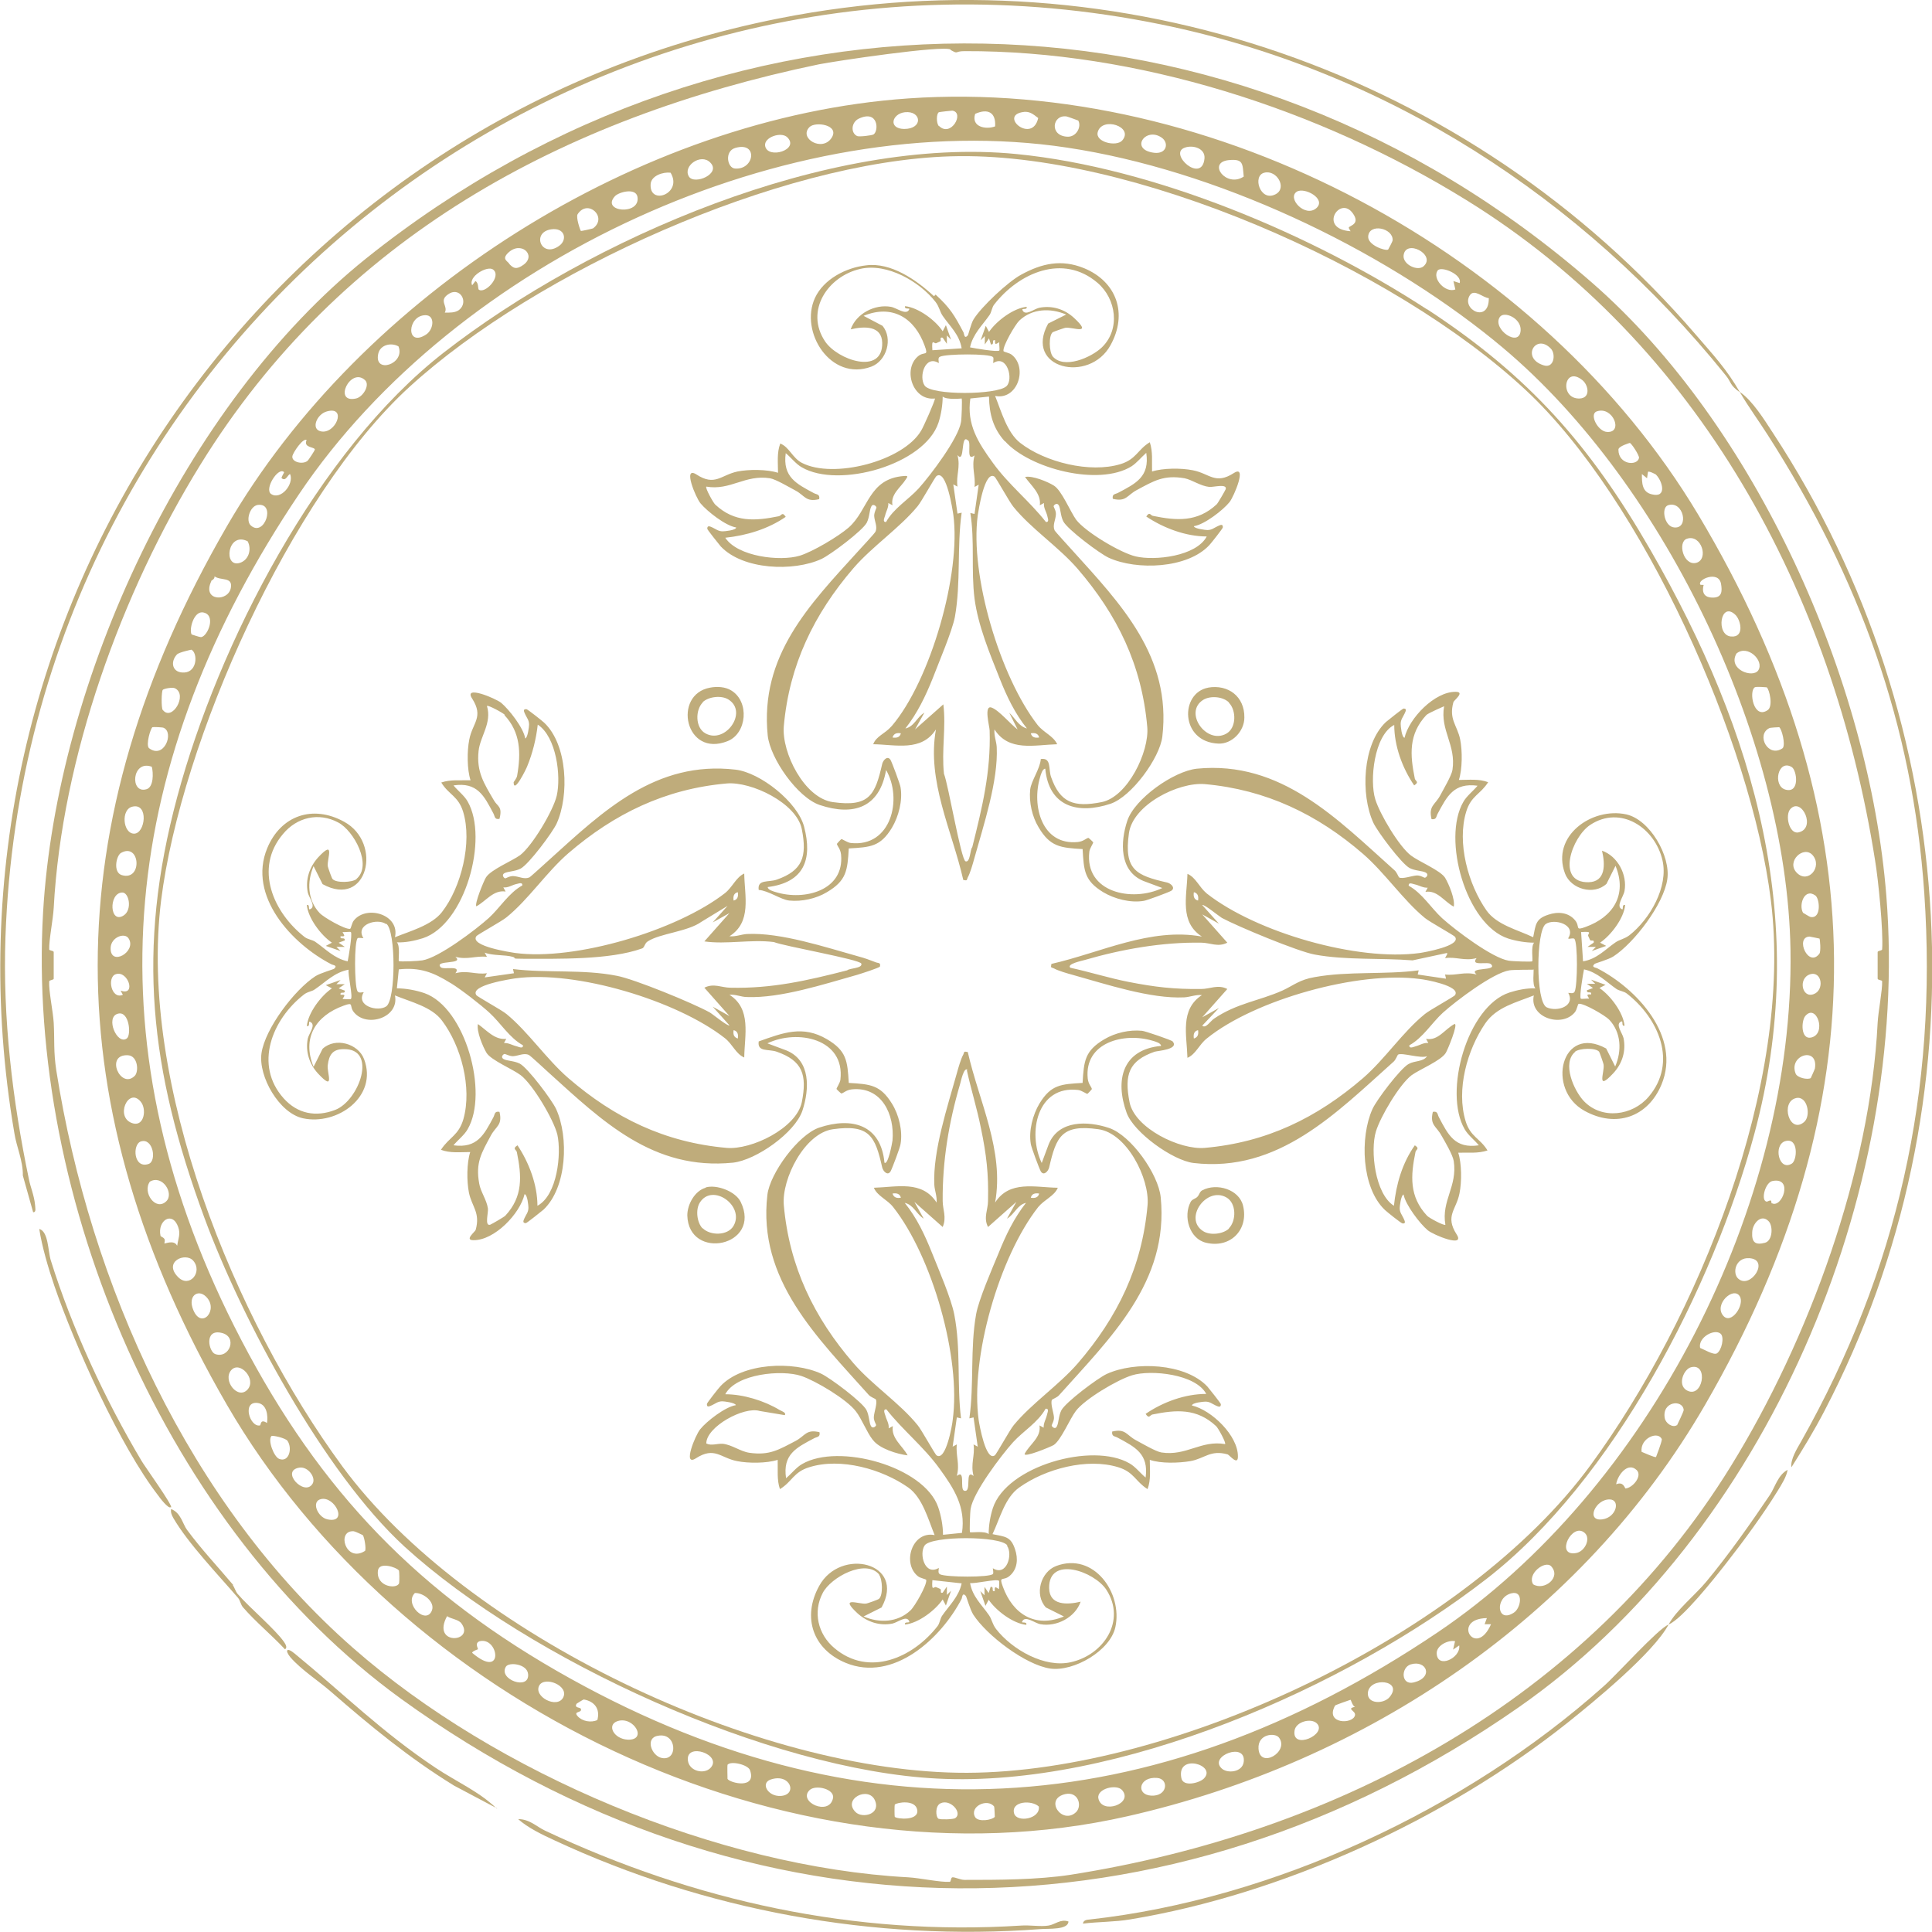 <svg viewBox="0 0 60.07 60.06" xmlns="http://www.w3.org/2000/svg" id="Layer_2"><defs><style>.cls-1{fill:#bfac7b;}</style></defs><g id="Layer_1-2"><path d="M49.5,8.79c5.09,4.44,8.62,12.35,9.15,19.06.74,9.26-3.72,19.86-11.44,25.24-10.87,7.58-24,7.5-34.74-.27C5.18,47.53.82,37.3,1.34,28.36c.42-7.2,4.39-15.79,10.05-20.33C22.85-1.14,38.45-.85,49.5,8.79M29.56,1.54c-.25-.14-3.6.36-4.1.46-7.97,1.66-14.88,5.4-19.23,12.45-2.46,3.98-4.31,9.12-4.56,13.78-.02.36-.15,1-.14,1.29,0,.04.13.03.14.08,0,.04,0,.79,0,.83,0,.04-.13.04-.14.08-.02.29.12.94.14,1.29.03.53-.01.89.08,1.48,1.05,6.67,4.13,13.49,9.23,17.96,4.45,3.91,11.35,6.81,17.26,7.13.36.02,1,.16,1.29.14.04,0,.03-.13.08-.14.08-.01.25.08.38.08,1.03,0,2.26,0,3.3-.16,8.32-1.31,16.06-5.46,20.53-12.71,2.43-3.94,4.33-9.16,4.56-13.78.02-.36.15-1.01.14-1.29,0-.04-.13-.03-.14-.08,0-.04,0-.79,0-.83,0-.04.13-.04.14-.08.04-.57-.12-2.18-.22-2.77-1.31-8.31-5.47-16.06-12.71-20.53-4.59-2.84-10.25-4.65-15.6-4.63-.33,0-.17.11-.44-.04" class="cls-1"></path><path d="M54.1,12.19c.39.27.75.85,1.03,1.28,5.93,9.04,6.61,20.79,1.6,30.39-.31.6-.67,1.19-1.03,1.76-.04-.24.18-.59.3-.8,3-5.33,4.25-10.9,3.83-17.05-.36-5.26-2.03-9.82-4.87-14.25-.28-.44-.59-.86-.86-1.32-.34-.24-.25-.3-.46-.55-4.44-5.5-10.54-9.46-17.54-10.89C17.88-2.97.82,10.55.17,29.13c-.09,2.51.22,5.1.73,7.54.05.25.16.49.19.79,0,.07.05.24-.06.23l-.32-1.14c.01-.45-.2-.91-.26-1.3C-2.32,19.14,8.21,3.73,24.23.57c10.6-2.1,21.49,1.69,28.5,9.84.55.64.95,1.06,1.37,1.79" class="cls-1"></path><path d="M33.22,59.74c0,.27-.62.22-.87.24-5.17.39-10.43-.58-15.11-2.76-.37-.17-.83-.39-1.13-.66.36,0,.58.24.84.36,4.65,2.19,9.63,3.28,14.8,2.95.27-.02.6.04.85,0,.2-.03.37-.21.61-.13" class="cls-1"></path><path d="M51.88,50.51c-.47.88-2.31,2.39-3.15,3.06-3.76,2.99-8.85,5.33-13.6,6.11-.47.08-.99.07-1.46.13.02-.12.13-.12.22-.13,5.69-.63,11.68-3.42,15.97-7.25.42-.37,1.68-1.78,2.02-1.92.24-.45.83-.92,1.17-1.33.69-.83,1.38-1.81,1.98-2.7.16-.24.25-.62.55-.78-.03.21-.19.46-.3.64-.46.75-1.08,1.59-1.62,2.28-.36.46-1.35,1.71-1.78,1.89" class="cls-1"></path><path d="M5.31,46.86c-.07.07-.35-.3-.39-.36-1.18-1.52-2.6-4.68-3.23-6.52-.19-.56-.38-1.2-.47-1.77.29.08.27.7.36.98.66,2.11,1.68,4.32,2.82,6.23.09.16.98,1.39.92,1.45" class="cls-1"></path><path d="M15.46,56.23l-1.34-.71c-1.4-.86-2.61-1.86-3.84-2.93-.39-.34-.9-.66-1.25-1.06-.18-.22-.12-.33.14-.11,1.52,1.25,2.7,2.43,4.38,3.55.63.42,1.36.74,1.89,1.26" class="cls-1"></path><path d="M7.24,49.29c.06.08.08.19.15.27.37.43,1.16,1.09,1.44,1.49.04.06.12.18.03.23-.41-.44-.91-.85-1.3-1.3-.08-.09-.09-.22-.16-.3-.61-.71-1.55-1.69-2.01-2.48-.05-.09-.09-.18-.07-.28.3.11.36.46.49.64.45.61.95,1.14,1.44,1.72" class="cls-1"></path><path d="M28.24,3.06c9.52-.66,19.69,4.8,24.56,12.94,5.55,9.29,5.64,18.3.22,27.67-3.82,6.61-10.55,11.12-17.96,12.8-10.62,2.41-22.65-3.55-28.01-12.8-5.35-9.25-5.35-18.05,0-27.3C11.22,9.15,19.87,3.64,28.24,3.06M29.2,3.92c.37.36.8-.42.41-.48-.03,0-.4.04-.42.05-.08.05-.08.34,0,.43M28.13,3.49c-.4.05-.52.51-.02.52.61,0,.54-.58.02-.52M30.94,3.93c.03-.43-.22-.57-.62-.39-.13.4.32.5.62.39M31.77,3.49c-.69.14.33.98.51.18-.17-.13-.28-.23-.51-.18M27.16,4.18c.17-.11.15-.78-.46-.49-.23.11-.26.44-.05.54.06.03.47-.02.51-.05M33.53,3.75s-.32-.12-.37-.13c-.44-.06-.54.6.02.63.29.02.46-.32.34-.51M25.17,3.95c-.35.35.4.79.69.33.25-.4-.51-.51-.69-.33M34.89,4.37c.38-.43-.63-.76-.76-.26-.08.31.58.46.76.26M24.48,4.27c-.19-.19-.74,0-.69.27.08.42,1.08.12.69-.27M36.12,4.28c-.5-.35-1.01.37-.24.47.4.05.47-.31.24-.47M46.46,10.59c-3.6-2.92-8.68-5.31-13.28-6-8.7-1.31-19,3.52-23.88,10.77-5.55,8.25-6.55,16.87-2.02,25.87,2.41,4.78,5.39,8.05,10.03,10.72,9.34,5.37,18.51,4.78,27.38-1.19,6.57-4.42,11.11-13.3,10.98-21.23-.11-6.62-4.04-14.76-9.2-18.93M22.86,4.6c-.34.1-.25.62-.01.64.61.05.73-.85.01-.64M36.84,4.59c-.53.18.53,1.14.61.34.03-.32-.36-.43-.61-.34M22.08,5.05c-.29-.29-.86.11-.66.44.17.27,1.02-.09.66-.44M38.67,5.49c-.04-.4,0-.56-.48-.51-.66.08-.06.87.48.51M20.85,5.37c-.23-.03-.6.09-.62.35-.05.69,1.01.3.62-.35M39.31,5.37c-.38.09-.13.92.35.67.37-.19.04-.77-.35-.67M19.12,6.1c-.45.49.8.61.7.02-.05-.29-.58-.15-.7-.02M40.32,5.96c-.31.2.26.82.61.51.32-.29-.38-.66-.61-.51M18.44,7.1c.46-.34-.16-.93-.48-.44-.06.09.08.5.1.52.01.01.36-.07.38-.08M41.94,7.07c.04-.06.36-.11.12-.44-.4-.56-1.08.49-.07.56.01,0-.07-.1-.05-.12M17.14,7.13c-.63.09-.31.92.25.51.26-.19.17-.57-.25-.51M43.16,7.76s.14-.25.14-.29c.02-.38-.73-.54-.76-.12-.02.27.53.46.62.41M15.82,8.19c.14.16.24.2.46.04.41-.3-.09-.76-.49-.36-.18.18-.03.24.04.32M44.26,8.28c.41-.36-.57-.87-.62-.33-.02.28.44.49.62.33M14.88,9c.19.16.73-.41.45-.62-.18-.13-.78.22-.65.49l.1-.13c.1.04.08.23.1.25M45.38,8.81c.11-.27-.57-.55-.68-.4-.18.25.24.71.55.59l-.06-.26.19.06ZM14.27,9.64c.32-.25.02-.76-.35-.48-.28.2.02.36-.09.56.15,0,.31.01.44-.08M46.29,9.27c-.18-.01-.45-.3-.59-.09-.28.44.6.89.59.09M13.23,9.8c-.57,0-.62,1.02.02.6.24-.16.28-.6-.02-.6M46.63,9.86c-.24.37.62.97.65.41.02-.38-.52-.61-.65-.41M12.39,10.77c-.23-.13-.57-.05-.63.23-.14.64.85.32.63-.23M48.22,10.84c-.47-.49-.94.3-.22.52.32.1.38-.35.22-.52M11.35,11.82c-.45-.42-1.01.73-.28.57.22-.05.44-.42.28-.57M49.2,11.82c-.58-.47-.72.6-.08.57.35-.02.26-.43.08-.57M10.17,12.79c-.32.08-.51.55-.2.62.46.11.83-.79.2-.62M49.65,12.79c-.25.08.03.63.32.64.51.03.18-.81-.32-.64M9.54,13.69c-.1-.11-.44.39-.45.5-.02.18.32.26.47.14.03-.02.23-.33.23-.35,0-.09-.36-.05-.26-.29M50.68,13.77s-.36.1-.36.21c0,.48.59.51.64.26.02-.07-.24-.47-.29-.47M8.82,14.67c-.18-.14-.61.54-.39.69.3.2.72-.31.59-.62-.07.01-.13.24-.26.13-.03-.03.09-.18.07-.19M51.48,14.75s-.2-.11-.24-.08l-.03.2-.16-.13c0,.27,0,.56.31.63.48.12.33-.41.13-.61M7.8,16.34c.42.37.79-.72.21-.64-.24.04-.38.49-.21.64M51.86,15.71c-.22.08-.11.67.2.69.47.04.28-.85-.2-.69M7.7,16.83c-.63-.32-.77.84-.24.67.28-.09.37-.43.24-.67M52.45,16.75c-.3.1-.11.85.29.75.4-.11.16-.9-.29-.75M6.57,18.07c-.3.63.55.65.61.19.05-.33-.32-.2-.51-.34.01.09-.09.12-.11.15M52.97,18.19s-.14.41.31.39c.26-.01.27-.2.23-.43-.08-.43-.76-.12-.64.03,0,.01.09,0,.11.01M5.97,19.73s.23.08.28.08c.21-.02.49-.71.05-.77-.28-.03-.43.54-.34.69M53.95,19.11c-.46-.43-.61.64-.13.68.44.04.3-.53.13-.68M5.95,20.2s-.39.08-.45.15c-.22.24-.14.58.23.56.41-.02.42-.61.22-.71M54.67,20.84c.19-.3-.34-.81-.68-.52-.28.49.51.78.68.52M5.06,22.07c.28.38.79-.47.38-.67-.07-.04-.35.01-.38.05-.04.05-.05.55,0,.63M54.93,21.37s-.33-.03-.37,0c-.19.12-.04,1.01.4.71.18-.12.05-.66-.03-.71M4.74,22.61c-.06.04-.21.54-.11.65.47.36.79-.48.46-.63-.03-.02-.33-.03-.35-.02M55.32,22.61s-.28.01-.31.03c-.42.21-.03.94.42.62.09-.12-.03-.59-.11-.65M4.72,23.84c-.62-.23-.69.85-.17.7.23-.06.22-.51.17-.7M55.71,23.85c-.43-.26-.6.58-.2.7.46.13.36-.6.2-.7M4.12,25.08c-.37.08-.3.84.05.84.35,0,.46-.96-.05-.84M55.67,25.15c-.18.19-.04.8.25.73.56-.12.1-1.1-.25-.73M3.76,26.52c-.15.09-.25.61.03.69.65.19.57-1.03-.03-.69M56.36,26.59c-.28-.32-.84.2-.49.55s.8-.19.49-.55M3.79,27.75c-.42.03-.38,1,.06.71.27-.18.16-.73-.06-.71M56.06,28.38s.21.13.23.13c.35.07.29-.58.15-.67-.34-.24-.52.3-.38.54M4,29.18c-.12-.2-.55-.04-.56.29-.02.6.82.12.56-.29M56.56,29.18s-.28-.06-.3-.06c-.46.02-.03.99.31.53.05-.07.02-.45,0-.47M3.75,30.8c.5.18.23-.64-.15-.51-.28.09-.14.8.22.64l-.07-.13ZM56.29,30.29c-.39.11-.27.76.1.62.34-.12.26-.72-.1-.62M3.94,32.29c.15-.1.08-.88-.28-.77-.39.11-.02.98.28.77M56.13,31.59c-.13.16-.14.74.18.67.5-.11.17-1.08-.18-.67M4.19,33.45c.13-.13.1-.62-.21-.64-.73-.04-.23,1.08.21.64M56.3,33.52s.12-.26.13-.3c.11-.7-.83-.42-.6.16.05.13.37.2.47.14M4.38,34.26c-.39-.49-.83.51-.24.67.35.09.42-.45.24-.67M56.1,34.88c.21-.19.1-.81-.25-.74-.51.11-.21,1.15.25.74M4.38,35.49c-.27.09-.23.86.24.7.26-.09.14-.82-.24-.7M55.71,36.18c.17-.1.22-.82-.2-.7-.38.11-.21.95.2.7M5.17,37.35c.25-.24-.12-.84-.51-.61-.24.33.18.93.51.61M55.09,37.41c.32.17.68-.82.02-.69-.22.04-.37.59-.19.64.04.01.1-.05.14-.03.02,0,.01.08.03.09M5.51,38.73c.03-.22.11-.36.03-.58-.18-.51-.65-.2-.55.27,0,.03.08.04.12.1.03.04,0,.13,0,.14.01.02.29-.12.39.06M54.99,37.97c-.23-.24-.5.07-.51.34-.02.32.1.41.4.33.24-.07.25-.53.11-.67M6.01,39.2c-.24-.28-.95.03-.47.51.35.35.77-.16.47-.51M54.05,39.76c.38.33.99-.6.34-.64-.43-.03-.54.47-.34.64M6.4,40.31c-.25-.24-.57-.01-.39.42.26.63.81-.02.39-.42M54.09,40.3c-.2-.31-.81.26-.51.61.25.29.68-.35.51-.61M6.69,42.1c.45.16.71-.55.19-.66-.54-.12-.39.59-.19.66M53.5,41.47c-.19-.17-.71.11-.64.44.11.04.42.23.52.17.15-.09.24-.5.12-.61M7.7,43.2c.28-.32-.24-.9-.51-.6-.28.32.21.94.51.6M52.58,42.51c-.22.05-.43.53-.15.71.51.31.71-.85.15-.71M8.3,44.26c.04-.24,0-.61-.3-.64-.48-.05-.23.76.08.7.04,0,0-.23.23-.07M52.14,44.32s.21-.43.21-.48c-.03-.34-.68-.27-.59.25.03.17.25.31.38.22M8.94,44.8c-.06-.09-.47-.18-.5-.15-.12.12.07.64.24.71.3.12.42-.32.26-.56M51.49,45.3s.18-.46.18-.55c-.11-.27-.68-.04-.63.39.08.03.42.19.45.16M9.72,46.13c.11-.19-.14-.53-.4-.5-.63.09.15.92.4.5M50.89,45.71c-.28-.27-.6.16-.64.44.23-.1.27.13.29.13.23-.02.53-.39.35-.57M9.98,46.61c-.31.07-.11.56.2.63.66.14.23-.73-.2-.63M50.05,46.62c-.45-.01-.75.69-.23.62.44-.06.57-.61.23-.62M11.28,47.73s-.22-.11-.28-.12c-.55-.04-.25,1,.35.61.04-.06-.02-.43-.07-.49M49.27,47.66c-.39-.34-.92.73-.28.63.29-.04.48-.46.28-.63M48.23,48.7c-.19-.2-.76.24-.56.56.34.21.88-.21.56-.56M12.39,48.82c-.05-.08-.61-.28-.64.02-.06.51.61.58.66.38.01-.06.01-.36-.01-.4M12.9,49.53c-.35.34.35,1.01.53.54.1-.27-.27-.55-.53-.54M46.99,49.54c-.52.13-.45.95.08.6.22-.14.31-.7-.08-.6M13.9,50.25c-.5.92.87.82.45.23-.09-.13-.32-.14-.45-.23M46.23,50.31c-1.12.02-.35,1.28.13.19h-.2s.07-.19.07-.19ZM14.86,51.28s-.18.06-.18.11c1.01.86.83-.51.23-.36-.16.06-.04.22-.05.25M45.25,51.03c-.21-.05-.57.12-.58.36,0,.52.76.16.7-.23l-.19.13.06-.26ZM15.73,51.82c-.25.4.74.75.69.23-.03-.32-.6-.38-.69-.23M43.86,51.75c-.31.1-.3.66.1.56.63-.16.39-.71-.1-.56M16.77,52.4c-.2.35.55.74.74.38.19-.37-.57-.67-.74-.38M43.21,52.76c.43-.53-.63-.63-.68-.13-.03.36.5.36.68.13M18.57,53.49c.1-.35-.08-.59-.42-.65-.01,0-.21.12-.22.13-.09.14.11.11.13.16.05.14-.25.06-.1.23.14.16.42.21.61.12M41.99,52.85s-.47.16-.48.18c-.32.58.56.59.62.3.03-.14-.29-.2,0-.26-.08-.03-.12-.21-.14-.22M19.21,53.51c-.36.11-.13.56.31.58.62.02.19-.73-.31-.58M40.94,53.58c-.18-.17-.65-.05-.69.23-.09.62,1.04.11.69-.23M20.45,53.97c-.4.07-.19.63.13.69.51.1.47-.81-.13-.69M39.77,54.03c-.12-.17-.67-.12-.64.34.04.64.96.1.64-.34M22.08,54.98c.42-.42-.78-.83-.69-.23.05.32.49.42.69.23M37.98,54.98c.17.17.65.13.69-.2.08-.63-1.09-.18-.69.2M22.62,55.31c.08.13.91.33.7-.27-.06-.17-.59-.3-.7-.17-.01.02,0,.42,0,.44M37.43,55.3c.42-.42-.85-.8-.7-.02.05.29.56.16.7.02M35.98,55.28c-.57-.05-.67.52-.19.55.52.03.56-.52.19-.55M23.96,55.33c-.32.11-.09.53.31.51.54-.03.31-.72-.31-.51M25.17,55.66c-.37.36.61.82.73.25.06-.29-.55-.43-.73-.25M34.89,55.66c-.17-.2-.79-.05-.74.25.1.52,1.1.17.74-.25M26.6,56.34c.21.21.8.07.6-.37-.2-.44-1.01-.04-.6.37M33.46,56.34c.19-.19.07-.64-.33-.56-.69.15-.1.98.33.56M27.82,56.49c.07.07.75.13.7-.21-.05-.34-.64-.24-.7-.17-.01.01-.01.37,0,.38M29.19,56.55c.05.03.45.02.51-.02.24-.16-.15-.61-.46-.46-.17.08-.15.42-.06.48M30.93,56.48s-.01-.3-.02-.31c-.21-.27-.78,0-.59.33.1.16.53.09.61-.01M32.3,56.17c-.22-.21-.87-.17-.77.21.08.3.82.18.77-.21" class="cls-1"></path><path d="M44.38,9.62c3.16,2.07,5.05,4.21,6.93,7.47,3.29,5.71,4.99,11.64,3.24,18.15-1.29,4.79-4.38,10.79-8.33,13.85-4.37,3.39-11.46,6.5-17.07,6.21-5.22-.26-12.71-3.69-16.57-7.21-2.5-2.29-5.06-7.06-6.23-10.24-1.69-4.59-2.12-8.31-.84-13.07,1.28-4.77,4.37-10.77,8.29-13.82,4.55-3.54,11.96-6.75,17.81-6.17,4.27.42,9.19,2.5,12.76,4.83M29.56,4.86c-5.34.16-12.9,3.58-16.83,7.17-3.7,3.38-7.1,11.02-7.72,15.96-.71,5.71,2.28,13.04,5.64,17.61,3.86,5.24,12.96,9.54,19.42,9.52,6.46-.02,15.53-4.3,19.38-9.56,3.35-4.57,6.32-11.86,5.61-17.57-.61-4.92-3.97-12.46-7.62-15.86-4.09-3.82-12.26-7.44-17.87-7.27" class="cls-1"></path><path d="M29.09,9.16c.45.41.59.65.87,1.18.02.05.02.21.13.09.02-.02.1-.37.18-.5.24-.39,1.07-1.17,1.48-1.39.64-.35,1.25-.49,1.96-.2,1.01.42,1.36,1.41.82,2.39-.66,1.21-2.71.73-1.94-.67l.56-.28c-.49-.21-1.06-.19-1.46.19-.13.13-.51.78-.49.94,0,.04.18.05.27.13.49.41.16,1.41-.53,1.27.19.47.37,1.14.78,1.46.77.6,2.17.95,3.12.66.49-.15.53-.45.91-.68.1.3.06.6.07.91.34-.11.91-.11,1.26-.04.53.1.7.46,1.28.09.43-.28.01.72-.13.9-.2.25-.78.7-1.11.75.01.08.37.12.42.12.14,0,.21-.07.32-.12.07-.03.17-.09.16.04,0,.03-.37.5-.42.55-.68.73-2.26.79-3.13.39-.28-.13-1.28-.88-1.41-1.13-.09-.18-.08-.39-.14-.5-.06-.1-.16,0-.16.03,0,.03.08.14.07.26-.01.17-.11.33-.04.49.02.04.47.53.55.62,1.51,1.67,3.09,3.31,2.8,5.79-.08.67-.96,1.87-1.61,2.09-1.02.34-1.92.09-2.03-1.09-.09,0-.14.19-.16.26-.27.89.05,2.13,1.17,2.02.18-.02.25-.11.33-.13.01,0,.15.13.15.14.01.02-.11.19-.12.29-.15,1.27,1.33,1.58,2.27,1.13l-.59-.22c-.75-.31-.72-1.21-.5-1.87.23-.69,1.44-1.54,2.16-1.62,2.63-.26,4.37,1.57,6.15,3.16.07.06.12.2.14.22.1.06.4-.05.54-.06.12-.01.23.07.26.07.04,0,.14-.1.03-.16-.11-.06-.32-.05-.5-.14-.25-.13-1-1.13-1.13-1.41-.4-.87-.34-2.44.39-3.13.06-.05.52-.42.55-.42.12,0,.06.09.03.16-.05.11-.12.18-.12.32,0,.06.03.41.12.43.14-.61.94-1.44,1.59-1.43.3,0-.05.26-.07.32-.15.54.12.72.21,1.16.07.35.07.92-.04,1.26.31,0,.62-.04.91.07-.24.38-.53.42-.68.91-.3.97.06,2.27.63,3.08.32.45.97.6,1.45.83.08-.39.07-.57.47-.7.29-.1.62-.08.83.17.17.2-.02.34.33.21.86-.31,1.3-1,.93-1.9l-.28.56c-.4.37-1.11.16-1.29-.32-.44-1.17.84-2.07,1.9-1.84.74.16,1.39,1.3,1.28,2.02-.11.77-1.03,1.98-1.68,2.4-.16.1-.56.21-.58.23-.12.11.04.11.09.14,1.22.63,2.61,2.12,1.99,3.61-.42,1.01-1.41,1.36-2.39.82-1.21-.66-.73-2.71.67-1.94l.28.56c.21-.49.19-1.06-.19-1.46-.13-.13-.78-.51-.94-.49-.04,0-.05.18-.13.27-.4.48-1.42.16-1.27-.53-.55.22-1.16.36-1.51.87-.56.82-.91,2.06-.61,3.04.15.49.45.53.68.91-.3.1-.6.06-.91.07.11.34.11.91.04,1.26-.1.52-.46.7-.09,1.28.28.43-.72.02-.9-.13-.24-.2-.69-.79-.75-1.11-.08.02-.12.37-.12.42,0,.14.07.21.12.32.03.07.09.17-.03.16-.04,0-.5-.37-.55-.42-.73-.69-.78-2.26-.39-3.13.12-.28.88-1.28,1.13-1.41.2-.11.45-.06.57-.24-.2.08-.78-.12-.9-.05-.02.01-.07.16-.14.22-1.78,1.59-3.58,3.46-6.22,3.15-.65-.08-1.86-.95-2.08-1.56-.37-1.02-.13-1.97,1.07-2.08,0-.09-.19-.14-.26-.16-.89-.27-2.13.05-2.02,1.17.02.18.11.25.13.33,0,.01-.13.15-.14.15-.02.01-.18-.11-.29-.12-1.27-.15-1.58,1.33-1.13,2.27l.22-.59c.31-.75,1.21-.72,1.87-.5.69.23,1.54,1.44,1.61,2.16.26,2.63-1.57,4.37-3.16,6.15-.06.07-.2.12-.22.14-.06.1.05.4.06.54.01.12-.07.23-.07.26,0,.04.11.14.16.03.06-.11.05-.32.14-.5.13-.25,1.13-1,1.41-1.13.87-.4,2.44-.34,3.13.39.05.06.42.52.42.55,0,.12-.09.07-.16.04-.11-.05-.18-.12-.32-.12-.06,0-.41.03-.42.12.61.14,1.44.94,1.43,1.59,0,.29-.26-.05-.32-.07-.54-.15-.71.13-1.16.21-.36.06-.91.08-1.26-.04,0,.31.04.62-.07.91-.38-.24-.42-.53-.91-.68-.97-.3-2.27.05-3.08.63-.45.32-.6.97-.83,1.45.39.08.57.07.7.47.1.29.08.62-.17.83-.2.17-.34-.02-.21.33.31.86,1.01,1.3,1.9.93l-.56-.28c-.37-.4-.16-1.11.32-1.29,1.17-.44,2.07.84,1.84,1.9-.16.74-1.3,1.39-2.02,1.29-.77-.11-1.98-1.03-2.4-1.68-.1-.16-.21-.56-.23-.58-.11-.12-.11.04-.13.09-.63,1.22-2.12,2.61-3.61,1.99-1.01-.42-1.36-1.41-.82-2.39.66-1.21,2.71-.73,1.94.67l-.56.28c.49.21,1.06.19,1.46-.19.13-.12.51-.78.49-.94,0-.04-.18-.05-.27-.13-.49-.41-.16-1.41.53-1.27-.2-.49-.38-1.17-.82-1.48-.81-.57-2.1-.94-3.08-.63-.49.15-.53.45-.91.68-.1-.29-.06-.6-.07-.91-.34.11-.91.11-1.26.04-.52-.1-.7-.46-1.28-.09-.43.28-.02-.72.13-.9.2-.25.78-.7,1.11-.75-.02-.08-.37-.12-.42-.12-.14,0-.21.07-.32.12-.07.03-.17.09-.16-.04,0-.03.37-.5.42-.55.68-.73,2.26-.79,3.13-.39.28.13,1.28.88,1.41,1.13.09.18.08.39.14.5.06.1.16,0,.16-.03,0-.03-.08-.14-.07-.26.01-.15.12-.44.06-.54-.01-.02-.16-.07-.22-.14-1.59-1.78-3.46-3.58-3.15-6.22.08-.67.96-1.87,1.61-2.09,1.02-.34,1.92-.09,2.03,1.09.11.09.24-.61.25-.69.07-.8-.33-1.68-1.26-1.59-.18.02-.25.11-.33.13-.01,0-.15-.13-.15-.14-.01-.02.11-.19.12-.29.15-1.27-1.33-1.58-2.27-1.13l.59.22c.76.31.72,1.2.5,1.87-.23.69-1.44,1.54-2.16,1.62-2.48.25-4.06-1.29-5.73-2.8-.09-.08-.58-.54-.62-.55-.15-.07-.32.03-.49.04-.11,0-.23-.07-.26-.07-.04,0-.14.1-.03.16.11.06.32.05.5.14.25.13,1,1.13,1.13,1.41.4.87.34,2.44-.39,3.13-.06.05-.52.42-.55.42-.12,0-.07-.09-.04-.16.05-.11.12-.18.12-.32,0-.06-.03-.41-.12-.42-.14.61-.94,1.44-1.59,1.43-.29,0,.05-.26.07-.32.15-.54-.12-.72-.21-1.16-.07-.35-.07-.92.04-1.26-.31,0-.62.04-.91-.07.26-.4.55-.44.7-.96.27-.97-.07-2.27-.67-3.06-.32-.43-.98-.58-1.46-.78.14.69-.87,1.01-1.27.53-.17-.2.02-.34-.33-.21-.86.31-1.3,1-.93,1.9l.28-.56c.4-.37,1.11-.16,1.29.32.44,1.17-.84,2.07-1.9,1.84-.74-.16-1.39-1.3-1.29-2.02.11-.77,1.03-1.98,1.68-2.4.16-.1.56-.21.58-.23.12-.11-.04-.11-.09-.14-1.22-.63-2.61-2.12-1.99-3.61.42-1.01,1.41-1.36,2.39-.82,1.21.66.73,2.71-.67,1.94l-.28-.56c-.21.49-.19,1.06.19,1.46.12.13.78.51.94.49.04,0,.05-.18.13-.27.4-.48,1.43-.17,1.27.53.47-.19,1.14-.37,1.46-.78.6-.77.95-2.17.66-3.12-.15-.49-.45-.53-.68-.91.29-.1.6-.06.91-.07-.11-.34-.11-.91-.04-1.26.1-.53.46-.7.09-1.28-.28-.43.72-.01.9.13.24.2.7.78.75,1.11.08-.02.12-.37.12-.43,0-.14-.07-.21-.12-.32-.03-.07-.09-.17.04-.16.03,0,.5.37.55.42.73.69.78,2.26.39,3.13-.12.27-.88,1.29-1.13,1.41-.18.09-.39.08-.5.14-.1.06,0,.16.03.16.02,0,.14-.08.26-.07.17.01.33.11.49.04.04-.02.53-.47.62-.55,1.67-1.51,3.31-3.09,5.79-2.8.77.09,1.93,1.01,2.13,1.77.27,1.02,0,1.74-1.13,1.88,0,.09.19.14.26.16.88.27,2.13-.05,2.02-1.17-.02-.18-.11-.25-.13-.33,0-.01.13-.15.14-.15.02-.01.19.11.29.12,1.26.14,1.62-1.37,1.1-2.27-.2,1.17-1.01,1.44-2.06,1.09-.69-.23-1.54-1.44-1.62-2.16-.25-2.48,1.29-4.06,2.8-5.72.08-.09.54-.58.55-.62.07-.15-.03-.32-.04-.49,0-.12.07-.23.07-.26,0-.04-.11-.14-.16-.03-.06.11-.05.32-.14.5-.13.25-1.13,1-1.41,1.13-.87.4-2.44.34-3.13-.39-.05-.06-.42-.52-.42-.55,0-.12.09-.07.16-.04.11.05.18.12.32.12.06,0,.41-.03.42-.12-.33-.05-.9-.5-1.11-.75-.15-.18-.56-1.17-.13-.9.58.38.76.02,1.28-.09.35-.07.92-.07,1.26.04,0-.31-.04-.62.07-.91.28.11.38.45.67.6.98.51,3.15-.05,3.71-1,.07-.11.43-.92.43-1-.69.08-1.01-.9-.53-1.31.2-.17.34.02.21-.33-.31-.86-1-1.3-1.9-.93l.59.31c.33.4.13,1.09-.35,1.27-1.26.47-2.24-1.08-1.75-2.14.27-.58.96-.94,1.59-1.01.77-.1,1.56.45,2.11.96M29.9,10.83c-.07-.43-.37-.69-.59-1.01-.09-.13-.1-.27-.22-.43-.5-.64-1.51-1.22-2.34-1.03-1.01.23-1.73,1.3-1.1,2.25.38.58,1.8,1.07,1.78.05-.01-.54-.56-.52-.98-.42.17-.49.75-.79,1.25-.7.18.03.48.28.57.08.03-.06-.16.02-.13-.1.41.04.95.44,1.17.78l.1-.19.16.45-.13-.13v.26s-.13-.19-.13-.19c-.11-.03-.04.08-.07.11,0,0-.09.04-.13.06-.07.03-.15-.18-.12.22l.91-.06ZM32.72,11.07c.35.43,1.22.04,1.54-.27.58-.56.45-1.51-.14-2.01-1.07-.91-2.44-.31-3.21.68-.07.09-.08.23-.14.32-.22.32-.52.59-.61,1.01.14.03.85.15.91.1.02-.02-.01-.2,0-.26-.12.07-.14.09-.13-.06-.13-.03,0,.14-.13.13l-.06-.19-.13.19v-.26s-.13.13-.13.13l.16-.45.1.19c.23-.34.76-.74,1.17-.78.03.11-.16.03-.13.1.08.2.35-.03.52-.07.4-.08.79.04,1.09.32.58.54-.03.28-.26.3-.04,0-.4.13-.41.14-.13.11-.11.61,0,.75M30.87,11.1c-.11-.11-1.45-.1-1.64-.01-.08.03-.04.14-.04.2-.43-.27-.63.43-.44.7.22.31,2.25.29,2.54.02.23-.2.03-1.01-.41-.72,0-.05.02-.15,0-.18M29.9,12.39s-.47.05-.59-.06c0,.26-.05.56-.13.81-.43,1.31-3.1,2.06-4.25,1.39-.18-.1-.34-.31-.5-.44-.1.74.33.95.87,1.24.09.05.2.03.17.19-.42.1-.44-.11-.74-.27-.19-.1-.61-.35-.79-.38-.78-.12-1.23.39-1.98.26-.04.04.22.51.28.56.6.56,1.24.51,1.98.36.08-.02.1-.15.21.02-.55.38-1.22.58-1.88.65.39.59,1.7.74,2.31.56.4-.12,1.21-.6,1.53-.88.62-.55.61-1.52,1.72-1.6.14-.01.11.02.05.11-.15.24-.48.46-.41.8l-.13-.07c.01.14-.07.26-.1.39-.02.07-.09.21.03.2.23-.42.7-.7,1.01-1.04.37-.41,1.24-1.56,1.32-2.07.02-.11.04-.71.02-.73M31.24,13.72c-.36-.4-.48-.84-.49-1.39l-.58.06c-.12.81.25,1.38.7,2,.49.68,1.14,1.19,1.65,1.84.12.01.05-.13.04-.2-.03-.12-.12-.25-.1-.39l-.13.07c.05-.36-.27-.61-.46-.88.23-.05.71.15.9.27.24.15.51.81.69,1.06.29.38,1.38,1.03,1.85,1.14.59.14,1.88,0,2.21-.62-.65,0-1.34-.26-1.88-.62.11-.17.13-.03.21-.02.73.15,1.38.2,1.98-.36.04-.04.26-.42.28-.47.05-.18-.38-.06-.51-.07-.28-.03-.53-.22-.77-.27-.65-.11-.95.08-1.49.37-.3.16-.32.37-.74.27-.03-.16.08-.14.17-.19.55-.29.98-.5.87-1.24-.15.13-.29.31-.46.42-1.02.63-3.17.07-3.93-.78M30.09,13.69c-.23-.22-.08.75-.32.46.1.38-.05.63,0,.98l-.13-.07.13.91.13-.03c-.15,1.06-.02,2.17-.21,3.24-.09.46-.5,1.41-.69,1.91-.22.55-.48,1.09-.85,1.56.28-.06.36-.36.59-.49l-.29.52.88-.78c.09.7-.06,1.44.02,2.16.13.31.53,2.67.67,2.72.15.05.14-.37.21-.44.31-1.24.58-2.34.54-3.63,0-.11-.19-.8.06-.71.23.08.6.53.81.68l-.26-.52c.18.17.29.42.55.49-.37-.46-.63-1-.85-1.56-.31-.78-.67-1.64-.78-2.48-.11-.87.01-1.8-.13-2.66l.13.03.13-.91-.13.07c.04-.35-.1-.6,0-.98-.27.21-.1-.36-.19-.46M27.73,22.57c1.2-1.41,2.16-4.74,1.91-6.57-.02-.13-.21-1.42-.52-1.2-.05.03-.47.8-.59.94-.55.67-1.4,1.24-1.99,1.92-1.23,1.43-2,3.01-2.17,4.92-.07.82.64,2.24,1.53,2.36,1.14.16,1.31-.23,1.53-1.19.03-.12.17-.27.26-.12.05.09.3.76.31.85.07.41-.06.91-.27,1.26-.36.59-.67.6-1.34.64-.04.69-.07,1-.68,1.36-.33.2-.78.3-1.17.26-.27-.03-.65-.31-.95-.33-.05-.34.31-.23.56-.32.8-.28.95-.71.78-1.57-.16-.81-1.57-1.49-2.34-1.42-1.91.17-3.49.94-4.92,2.17-.68.59-1.24,1.44-1.92,1.99-.14.12-.91.54-.94.59-.21.31,1.08.5,1.21.52,1.87.25,5.03-.7,6.52-1.86.24-.19.34-.49.6-.61.01.7.24,1.51-.46,1.95.19.02.37-.06.55-.07,1.05-.05,2.43.41,3.47.7.16.04.38.12.53.18.07.03.16,0,.13.13-.01.04-.61.23-.71.26-1.03.29-2.38.73-3.42.69-.19,0-.36-.09-.55-.07.69.44.47,1.25.46,1.95-.26-.11-.36-.41-.6-.6-1.49-1.17-4.64-2.12-6.52-1.86-.13.02-1.42.21-1.21.52.03.05.8.47.94.59.67.55,1.24,1.4,1.92,1.99,1.44,1.24,3,2,4.92,2.17.77.07,2.17-.61,2.34-1.42.17-.86.02-1.29-.78-1.57-.25-.09-.61.02-.56-.32.76-.27,1.37-.51,2.12-.07.61.36.64.67.68,1.36.67.04.98.06,1.34.64.22.35.34.85.27,1.26-.01.1-.26.76-.31.85-.09.15-.23,0-.26-.12-.22-.97-.39-1.35-1.53-1.19-.88.12-1.6,1.54-1.53,2.36.17,1.91.94,3.5,2.17,4.92.59.68,1.44,1.24,1.99,1.92.12.14.54.91.59.94.29.2.49-.96.5-1.09.27-1.94-.64-5.1-1.85-6.63-.19-.24-.49-.34-.6-.6.71-.02,1.5-.24,1.95.46.02-.19-.06-.37-.07-.55-.05-1.05.41-2.43.7-3.47.04-.15.13-.46.2-.58.04-.08,0-.11.14-.08.35,1.54,1.14,3.07.85,4.68.45-.7,1.24-.47,1.95-.46-.11.26-.41.36-.61.6-1.21,1.54-2.12,4.69-1.85,6.63.02.13.22,1.29.5,1.09.05-.03.47-.8.59-.94.55-.67,1.4-1.24,1.99-1.92,1.24-1.44,2-3,2.17-4.92.07-.82-.64-2.24-1.53-2.36-1.14-.16-1.31.23-1.53,1.19-.03.12-.17.27-.26.12-.05-.09-.3-.76-.31-.85-.07-.41.06-.91.27-1.26.36-.59.67-.6,1.34-.64.04-.69.07-1,.68-1.36.34-.2.78-.3,1.17-.26.07,0,.92.29.95.33.21.25-.46.29-.56.32-.8.28-.95.71-.78,1.57.16.81,1.57,1.49,2.34,1.42,1.92-.17,3.48-.93,4.92-2.17.68-.59,1.24-1.44,1.92-1.99.14-.12.91-.54.94-.59.19-.29-.96-.49-1.09-.5-1.9-.26-5.14.64-6.63,1.85-.24.19-.34.49-.6.6-.02-.71-.24-1.5.45-1.95-.19-.02-.37.06-.55.07-1.05.05-2.43-.41-3.47-.7-.15-.04-.46-.13-.58-.2-.08-.04-.11,0-.08-.14,1.54-.35,3.07-1.14,4.68-.85-.7-.45-.47-1.24-.45-1.95.26.11.36.41.6.61,1.54,1.21,4.69,2.12,6.63,1.85.13-.02,1.29-.22,1.09-.5-.03-.05-.8-.47-.94-.59-.67-.55-1.24-1.4-1.92-1.99-1.42-1.23-3.02-2-4.92-2.17-.82-.07-2.24.64-2.36,1.53-.16,1.14.23,1.31,1.19,1.53.12.03.27.17.12.26-.09.05-.76.3-.85.31-.41.07-.91-.06-1.26-.27-.59-.36-.6-.67-.64-1.34-.69-.04-1.01-.07-1.37-.68-.2-.33-.3-.78-.26-1.17.03-.27.31-.65.33-.95.34-.05.23.31.32.56.28.8.71.95,1.57.78.81-.16,1.49-1.57,1.42-2.34-.17-1.93-.93-3.48-2.17-4.92-.59-.68-1.44-1.24-1.99-1.92-.12-.14-.54-.91-.59-.94-.31-.21-.5,1.08-.52,1.2-.25,1.87.7,5.03,1.86,6.52.19.24.49.34.61.6-.71.02-1.5.24-1.95-.46-.02.19.06.37.07.55.05,1.05-.41,2.43-.7,3.47-.04.15-.13.46-.2.58-.04.08,0,.11-.14.08-.35-1.54-1.14-3.07-.85-4.68-.45.7-1.25.47-1.95.46.09-.25.37-.33.56-.55M15.7,22.23c-.05-.06-.53-.32-.56-.28.16.53-.21.94-.26,1.4-.07.65.17,1.01.48,1.54.11.19.27.18.17.57-.16.03-.14-.08-.19-.17-.29-.55-.5-.98-1.24-.87.13.16.34.32.44.5.66,1.15-.08,3.82-1.39,4.25-.25.08-.54.14-.81.13.11.11.04.56.06.58.03.03.62,0,.73-.02.51-.08,1.66-.95,2.07-1.32.34-.31.62-.78,1.04-1.01.01-.12-.13-.05-.2-.04-.12.03-.25.12-.39.1l.07.13c-.38-.06-.61.3-.91.46-.06-.08.23-.79.3-.9.15-.24.81-.51,1.06-.69.38-.29,1.03-1.38,1.14-1.85.14-.61-.01-1.83-.59-2.21-.05.44-.16.89-.33,1.3-.02.06-.42.88-.42.49,0-.01.1-.12.11-.21.12-.69.11-1.34-.4-1.88M44.92,21.95s-.51.22-.57.28c-.56.6-.51,1.24-.36,1.98.02.08.15.1-.02.21-.37-.54-.62-1.23-.62-1.88-.63.32-.77,1.73-.59,2.31.14.46.74,1.47,1.11,1.75.25.19.91.46,1.06.69.12.2.32.68.27.9-.3-.16-.51-.52-.88-.46l.07-.13c-.14.01-.26-.07-.39-.1-.07-.01-.21-.09-.2.04.42.23.7.7,1.04,1.01.41.37,1.56,1.24,2.07,1.32.11.02.71.04.73.02.03-.03-.05-.47.06-.58-.26,0-.56-.05-.81-.13-1.31-.43-2.06-3.1-1.39-4.25.1-.18.31-.34.44-.5-.74-.1-.95.33-1.24.87-.05.09-.03.19-.19.17-.1-.42.11-.44.27-.74.1-.19.35-.61.38-.79.12-.78-.39-1.23-.26-1.98M28.01,22.8c-.12-.02-.22,0-.26.13.12.02.23,0,.26-.13M32.31,22.93c-.03-.13-.14-.15-.26-.13.03.13.14.15.26.13M11.08,27.33c.51-.42-.08-1.51-.57-1.76-.6-.32-1.28-.16-1.71.36-.91,1.07-.3,2.45.68,3.21.1.07.23.08.32.14.32.22.59.52,1.01.61.03-.14.15-.85.1-.91-.02-.02-.2.01-.26,0,.07.12.09.14-.06.13-.03.13.14,0,.13.13l-.19.07.19.13h-.26s.13.13.13.13l-.46-.16.19-.1c-.34-.23-.74-.76-.78-1.17.11-.03.03.16.1.13.2-.08-.03-.35-.07-.52-.08-.4.05-.79.32-1.09.54-.58.28.03.3.26,0,.04.13.4.15.41.11.13.61.11.75,0M49.22,29.89c.43-.07.69-.37,1.01-.59.13-.09.27-.1.43-.22.64-.5,1.22-1.51,1.03-2.33-.23-1.01-1.3-1.73-2.25-1.1-.57.38-1.07,1.8-.05,1.78.54-.01.52-.56.42-.98.49.17.79.75.7,1.25-.03.18-.28.48-.08.57.06.03-.02-.16.1-.13-.04.41-.44.94-.78,1.17l.19.1-.45.16.13-.13h-.26s.19-.13.19-.13c.03-.11-.08-.04-.11-.08,0,0-.04-.09-.06-.13-.03-.07.18-.15-.22-.12l.06.91ZM22.81,28c.13-.03.15-.14.13-.26-.13.03-.15.14-.13.26M37.25,28c.02-.12,0-.23-.13-.26-.02.12,0,.23.13.26M22.68,28.13l-.87.53c-.43.31-1.29.36-1.67.61-.1.06-.1.2-.18.22-1,.36-2.62.32-3.69.32-.43,0-.18-.02-.33-.06-.24-.07-.61-.03-.87-.13l.07.13c-.35-.04-.6.1-.98,0,.29.25-.67.09-.46.32.09.1.66-.08.46.19.38-.1.63.05.98,0l-.07.13.91-.13-.03-.13c1.06.13,2.17,0,3.23.21.54.1,2.37.85,2.89,1.14.1.06.56.44.61.4l-.52-.58.52.29-.78-.88c.29-.15.54,0,.81,0,1.29.03,2.38-.22,3.63-.54.07-.07.49-.06.44-.21-.05-.13-2.4-.54-2.72-.67-.72-.09-1.47.08-2.16-.02l.78-.88-.52.29.52-.58ZM44.99,29.63l-1.07.23c-1-.08-2.06,0-3.04-.18-.51-.09-2.39-.87-2.89-1.14-.1-.06-.56-.44-.61-.4l.52.58-.52-.29.78.88c-.29.15-.54,0-.81,0-1.21-.02-2.46.2-3.63.54-.06.02-.57.12-.44.24.6.13,1.2.32,1.81.44.82.16,1.41.23,2.26.22.27,0,.52-.15.81,0l-.78.88.52-.29-.52.55c.11.1.25-.14.37-.22.71-.48,1.4-.55,2.12-.87.35-.16.53-.34,1.01-.42,1.05-.19,2.18-.07,3.23-.21l-.03.13.88.13-.03-.13c.35.04.6-.1.98,0-.29-.25.67-.09.45-.32-.09-.1-.66.08-.45-.19-.38.1-.63-.05-.98,0l.07-.13ZM12,28.73c-.26-.19-.97.01-.7.44-.05,0-.15-.02-.18,0-.11.11-.1,1.45-.01,1.64.04.08.14.04.2.04-.26.43.44.62.7.44.3-.21.3-2.36,0-2.57M48.76,29.17c.26-.43-.44-.62-.7-.44-.3.21-.32,2.42.03,2.59.32.15.9-.03.67-.45.06,0,.16.04.2-.04.09-.19.1-1.53-.01-1.64-.03-.03-.13,0-.18,0M10.91,31.06c.07-.07-.1-.75-.07-.91-.44.08-.71.38-1.05.61-.09.07-.23.07-.35.17-.98.77-1.55,2.18-.62,3.22.43.48,1,.59,1.6.36.75-.29,1.33-1.92.26-1.89-.33,0-.45.17-.49.5-.03.24.24.84-.3.26-.27-.29-.4-.69-.32-1.09.04-.17.27-.43.07-.52-.07-.03.02.16-.1.13.04-.41.44-.94.78-1.17l-.19-.1.46-.16-.13.13h.26s-.19.13-.19.13l.19.07c.02.13-.16,0-.13.13.15-.01.14.01.06.13.06,0,.24.02.26,0M14,30.56c-.53-.33-.95-.49-1.6-.42l-.06.59c.28,0,.6.06.86.15,1.27.45,2,3.1,1.34,4.23-.1.18-.31.34-.44.5.74.1.95-.33,1.24-.87.05-.09.03-.2.19-.17.1.42-.11.44-.27.74-.29.54-.48.84-.36,1.49.04.25.23.5.27.77.02.13-.11.56.07.51.05-.02.43-.24.47-.28.56-.6.51-1.24.36-1.98-.02-.08-.15-.1.02-.21.36.54.62,1.23.62,1.88.62-.33.75-1.62.62-2.21-.11-.46-.76-1.56-1.14-1.85-.25-.19-.91-.46-1.06-.69-.12-.2-.32-.68-.27-.9.27.19.52.5.88.46l-.07.13c.14-.01.26.07.39.1.07.02.21.09.2-.03-.42-.23-.7-.7-1.04-1.01-.27-.25-.89-.73-1.2-.92M47.66,30.15s-.62,0-.73.02c-.51.08-1.66.95-2.07,1.32-.34.31-.62.78-1.04,1.01-.01.12.13.05.2.03.12-.03.25-.12.39-.1l-.07-.13c.37.07.58-.3.88-.46.14-.04-.22.83-.27.9-.15.24-.81.51-1.06.69-.38.29-.97,1.29-1.11,1.75-.18.59-.03,1.94.56,2.31.07-.67.26-1.33.65-1.88.17.11.03.13.02.21-.15.73-.2,1.38.36,1.98.05.06.53.32.57.28-.13-.75.38-1.19.26-1.98-.03-.19-.27-.6-.38-.79-.16-.3-.37-.32-.27-.74.16-.03.14.08.19.17.29.55.5.98,1.24.87-.13-.16-.34-.32-.44-.5-.67-1.15.08-3.82,1.39-4.25.25-.08.54-.14.81-.13-.11-.11-.04-.56-.06-.59M48.98,32.7c-.43.35-.04,1.22.27,1.54.56.58,1.51.45,2.01-.14.91-1.07.31-2.44-.68-3.21-.09-.07-.23-.08-.32-.14-.32-.22-.59-.52-1.01-.61-.03.14-.15.85-.1.91.02.02.2-.01.26,0-.07-.12-.09-.14.06-.13.03-.13-.14,0-.13-.13l.19-.07-.19-.13h.26s-.13-.13-.13-.13l.45.16-.19.1c.34.23.74.76.78,1.17-.11.03-.03-.16-.1-.13-.2.08.03.35.07.52.08.4-.04.79-.32,1.09-.54.58-.27-.03-.3-.26,0-.04-.13-.4-.14-.41-.11-.13-.61-.11-.75,0M22.94,32.29c.02-.12,0-.23-.13-.26-.02.12,0,.22.13.26M37.12,32.29c.13-.04.15-.14.13-.26-.13.03-.15.14-.13.26M30.09,33.27c-.12-.13-.22.38-.24.44-.35,1.19-.55,2.39-.54,3.63,0,.27.13.51,0,.81l-.88-.78.29.52c-.22-.13-.31-.43-.59-.49.38.47.63,1.01.85,1.56.2.5.6,1.43.69,1.91.21,1.07.08,2.17.21,3.23l-.13-.03-.13.91.13-.07c-.04.35.1.6,0,.98.28-.22.08.42.23.46.25.07,0-.69.29-.46-.1-.38.05-.63,0-.98l.13.07-.13-.91-.13.03c.15-1.06.02-2.18.21-3.24.08-.45.5-1.42.7-1.9.22-.55.48-1.09.85-1.56-.27.06-.36.36-.59.49l.29-.52-.88.78c-.15-.29,0-.54,0-.81.02-.85-.05-1.44-.22-2.26-.12-.61-.31-1.21-.44-1.81M28.01,37.24c-.03-.13-.14-.15-.26-.13.04.13.14.15.26.13M32.31,37.11c-.12-.02-.23,0-.26.13.12.02.23,0,.26-.13M27.13,44.76c-.18-.23-.34-.65-.52-.88-.28-.37-1.25-.95-1.7-1.1-.6-.2-2.02-.07-2.36.57.56,0,1.21.2,1.69.49.05.03.22.08.16.16l-.78-.13c-.49-.15-1.66.49-1.66,1.01.15.08.34,0,.51.01.29.03.55.24.83.28.63.09.92-.1,1.44-.37.3-.16.32-.37.74-.27.03.16-.08.14-.17.19-.55.29-.98.5-.87,1.24.16-.13.32-.34.5-.44,1.13-.66,3.79.07,4.23,1.34.09.26.15.58.15.86l.59-.06c.12-.81-.25-1.38-.7-2-.49-.68-1.14-1.19-1.65-1.84-.12-.01-.05.13-.03.2.03.12.12.25.1.39l.13-.07c-.06.38.3.61.46.91-.33-.04-.88-.21-1.08-.48M37.51,43.35c-.32-.63-1.73-.77-2.31-.59-.46.14-1.47.74-1.75,1.11-.19.25-.46.91-.69,1.06-.08.05-.95.41-.9.27.16-.3.52-.51.46-.88l.13.07c-.01-.14.07-.26.1-.39.01-.07.09-.21-.04-.2-.23.42-.7.7-1.01,1.04-.37.41-1.24,1.56-1.32,2.07-.02.11-.04.71-.02.73s.47-.05.58.06c0-.27.05-.56.13-.81.43-1.31,3.1-2.06,4.25-1.39.18.1.34.31.5.44.1-.74-.33-.95-.87-1.24-.09-.05-.19-.03-.17-.19.42-.1.44.11.74.27.19.1.61.35.79.38.78.12,1.23-.39,1.98-.26.04-.04-.22-.51-.28-.56-.6-.56-1.24-.51-1.98-.36-.08.02-.1.15-.21-.02.54-.37,1.23-.62,1.88-.62M31.32,48.05c-.21-.3-2.36-.3-2.57,0-.18.26,0,.96.44.7,0,.06-.04.16.04.2.19.09,1.53.1,1.64-.01.03-.03,0-.13,0-.18.43.27.63-.43.44-.7M27.34,48.96c-.42-.51-1.51.08-1.76.57-.31.59-.15,1.28.36,1.71,1.07.91,2.44.31,3.21-.68.07-.09.08-.23.14-.32.22-.32.52-.59.61-1.01l-.91-.1c-.03.39.05.18.12.22.04.02.13.05.13.06.04.03-.03.14.07.11l.13-.19v.26s.13-.13.13-.13l-.16.46-.1-.19c-.23.34-.76.74-1.17.78-.03-.11.16-.03.13-.1-.08-.2-.35.03-.52.07-.4.08-.79-.05-1.09-.32-.58-.54.03-.28.26-.3.04,0,.4-.13.41-.15.13-.11.11-.61,0-.75M30.16,49.21c.07.43.37.69.59,1.01.09.13.1.27.22.43.5.64,1.51,1.22,2.33,1.03,1.02-.23,1.72-1.29,1.1-2.25-.38-.58-1.8-1.07-1.78-.05.01.54.56.52.98.42-.17.49-.75.79-1.25.7-.18-.03-.48-.29-.57-.08-.03.06.16-.02.13.1-.41-.04-.94-.44-1.17-.78l-.1.19-.16-.46.13.13v-.26s.13.19.13.19l.06-.19c.13-.02,0,.16.13.13-.01-.15.01-.14.13-.06,0-.06.02-.24,0-.26-.07-.07-.75.1-.91.07" class="cls-1"></path><path d="M21.94,36.92c.34-.1.93.12,1.09.45.67,1.38-1.62,1.85-1.66.42,0-.35.24-.77.57-.86M21.85,38.19c.23.23.78.24.96-.08.35-.62-.66-1.34-1.05-.72-.14.22-.09.62.08.8" class="cls-1"></path><path d="M37.56,21.38c.63-.11,1.14.28,1.13.93,0,.43-.39.83-.81.81-1.19-.05-1.2-1.58-.31-1.74M38.21,21.84c-.18-.18-.57-.22-.8-.08-.62.39.1,1.4.72,1.05.32-.18.31-.73.08-.96" class="cls-1"></path><path d="M22.08,21.38c.21-.04.47-.03.66.09.57.35.48,1.33-.11,1.57-1.33.54-1.73-1.45-.55-1.66M21.85,21.84c-.23.23-.24.78.08.96.62.35,1.34-.66.72-1.05-.22-.14-.62-.09-.8.08" class="cls-1"></path><path d="M37.23,37.21c.06-.06.07-.16.15-.2.45-.24,1.15-.03,1.27.48.18.75-.4,1.33-1.15,1.15-.52-.12-.72-.82-.48-1.27.04-.08.15-.1.2-.15M38.21,38.19c.23-.23.24-.78-.08-.96-.62-.35-1.34.66-.72,1.05.22.14.62.09.8-.08" class="cls-1"></path></g></svg>
